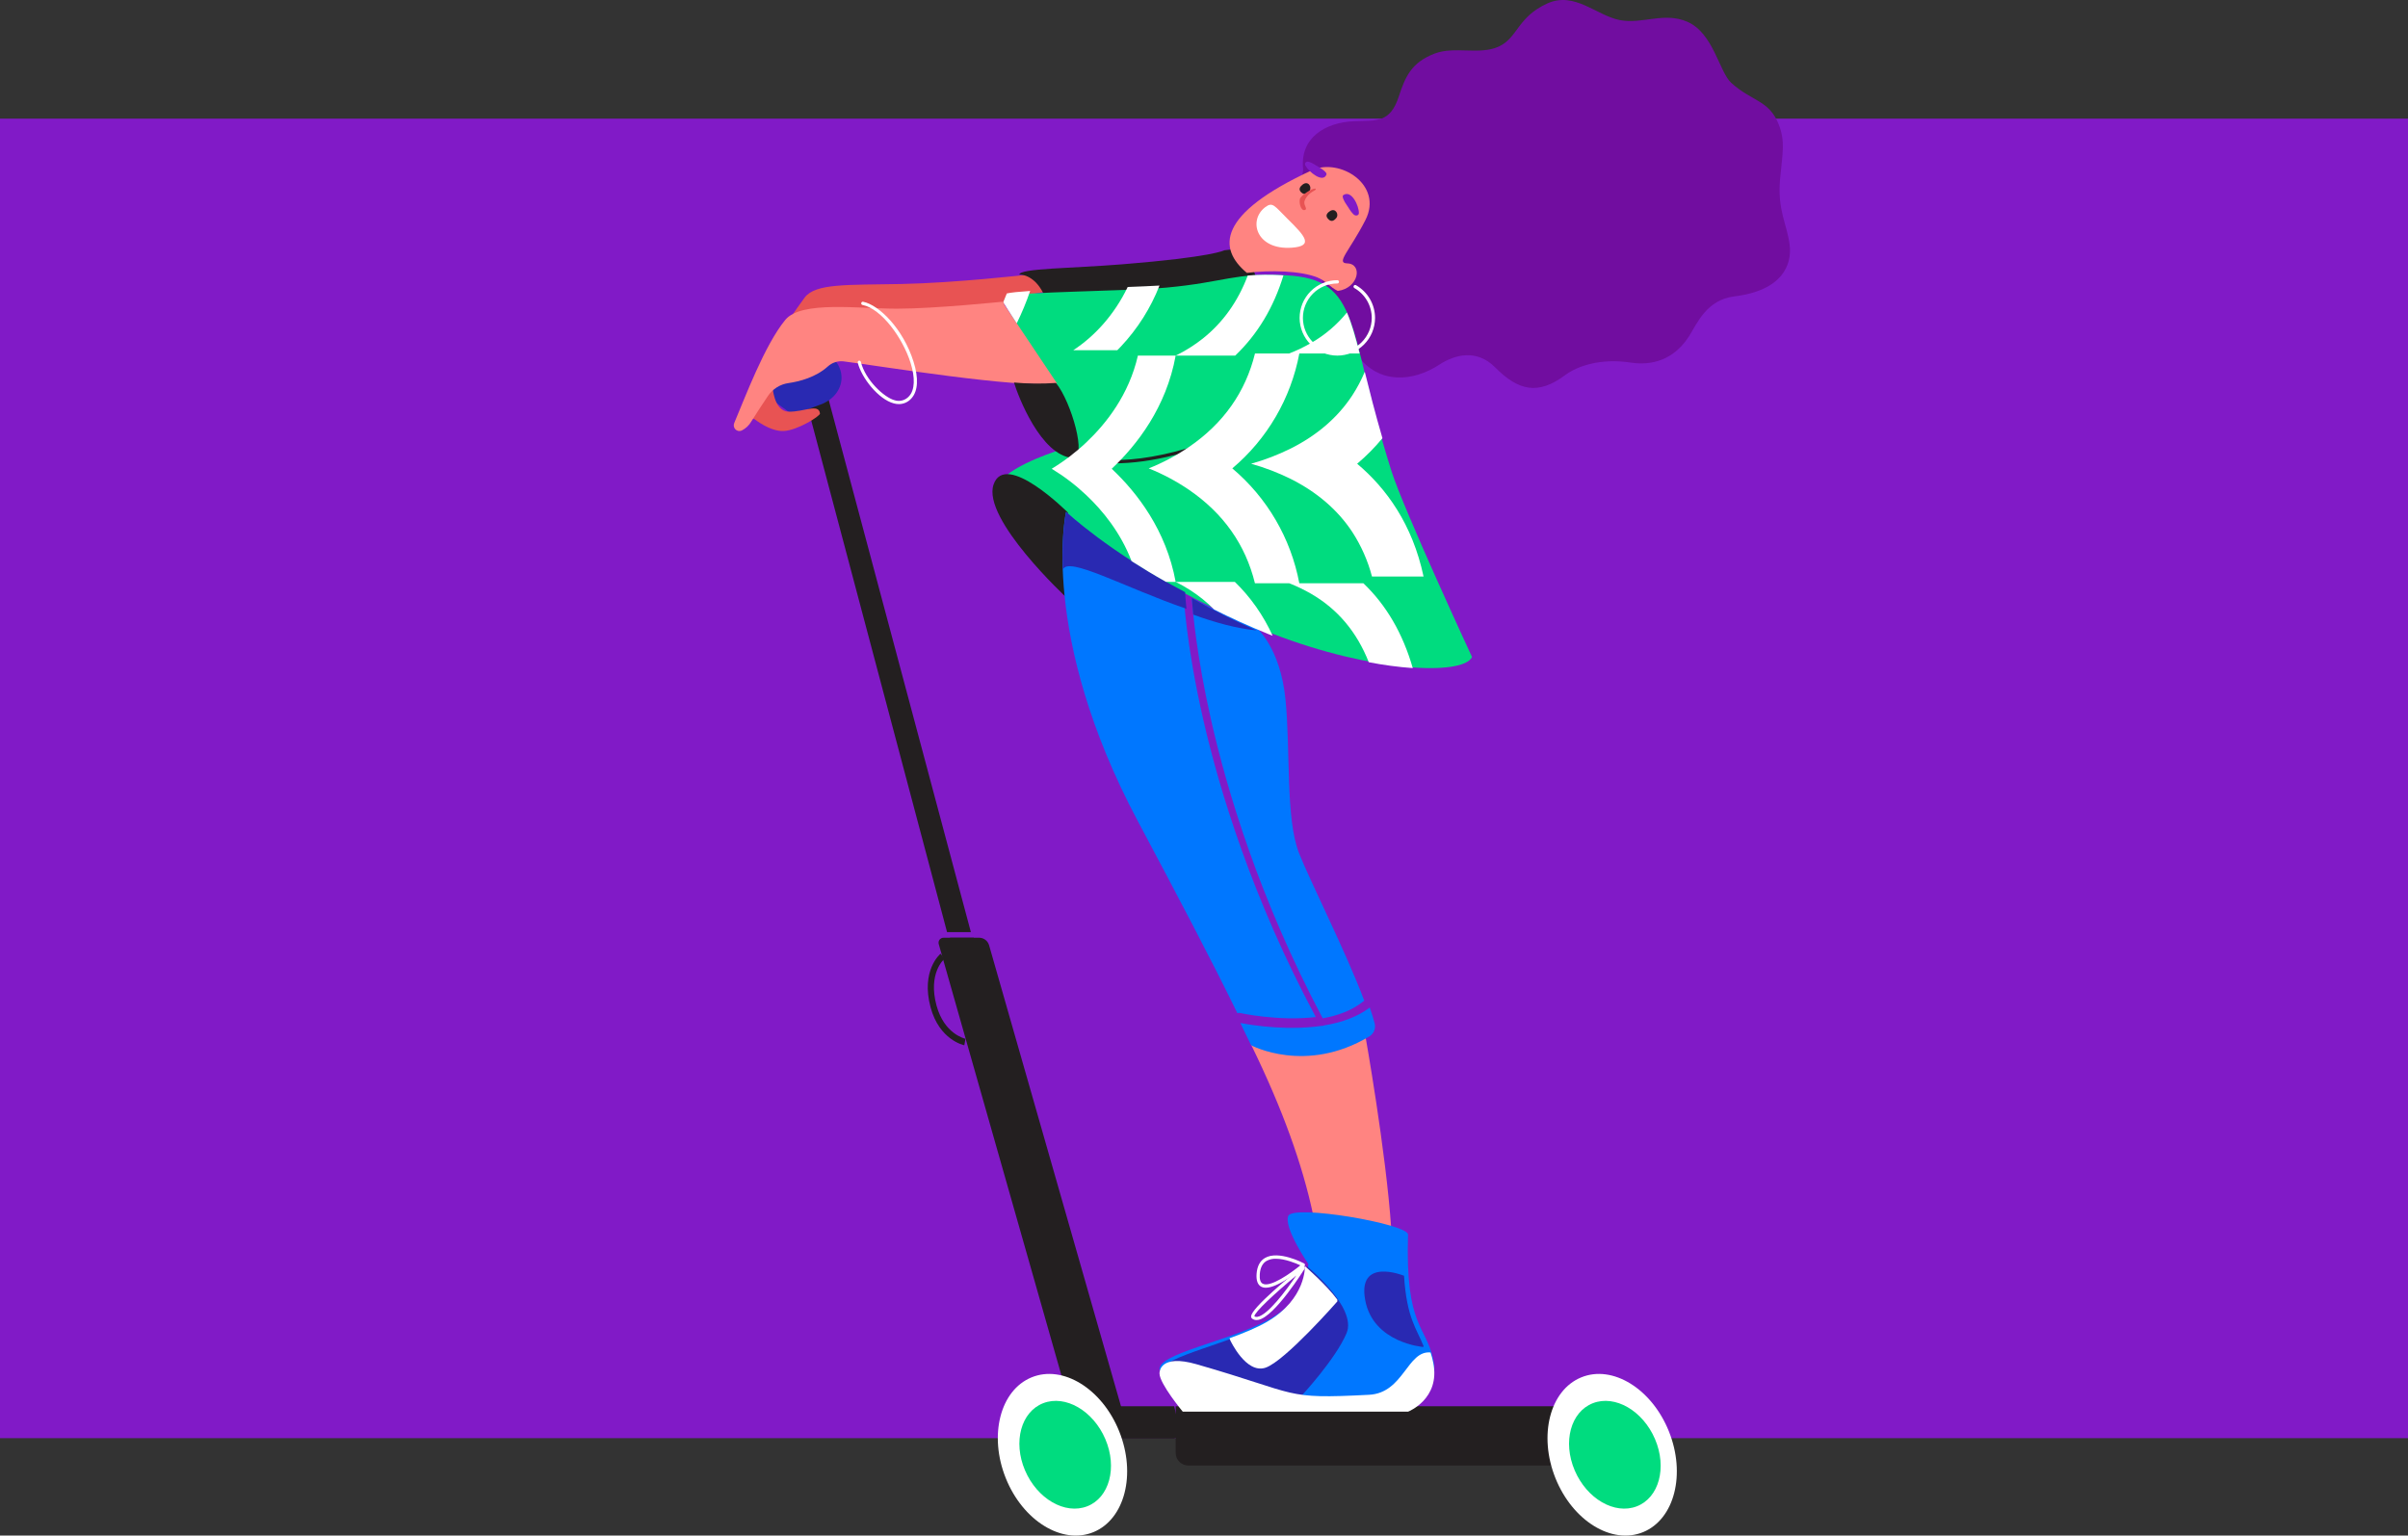 <svg width="624" height="398" viewBox="0 0 624 398" fill="none" xmlns="http://www.w3.org/2000/svg" xmlns:xlink="http://www.w3.org/1999/xlink">
    <rect x="0" y="0" width="624" height="398" fill="#333333" stroke="none"/>
    <rect y="30.752" width="624" height="342" fill="#811AC7"/>
    <path d="M251.59 241.592L214.658 103.314L212.679 100.547L208.299 103.588L209.872 107.677L245.417 241.592H251.59Z" fill="#231F20"/>
    <path d="M256.31 244.999C256.149 244.435 255.809 243.939 255.339 243.586C254.87 243.233 254.298 243.043 253.71 243.044H252.348V242.989H246.176V243.044H244.527C244.325 243.041 244.125 243.085 243.943 243.173C243.761 243.261 243.602 243.389 243.479 243.549C243.356 243.709 243.272 243.894 243.233 244.092C243.195 244.29 243.204 244.494 243.258 244.687L275.098 356.644L275.694 359.488L285.799 365.88L290.691 365.194L256.31 244.999Z" fill="#231F20"/>
    <path d="M360.516 318.4C359.17 298.378 353.756 268.126 353.756 268.126C353.756 268.126 344.229 275.642 324.207 270.761C332.491 287.716 337.49 301.893 340.241 314.671C340.241 314.65 352.426 316.573 360.516 318.4Z" fill="#FF8481"/>
    <path d="M212.697 104.824C215.857 103.668 218.073 100.992 218.073 97.872C218.06 96.112 217.362 94.421 216.121 93.141L211.076 90.772L203.819 95.486L199.919 97.317V101.377L200.055 103.602L205.432 107.529L212.697 104.824Z" fill="#2929B2"/>
    <path d="M205.505 81.382C205.505 81.382 207.201 78.88 208.519 77.119C211.334 73.397 219.542 73.889 233.582 73.61C247.623 73.331 266.069 71.222 266.069 71.222C266.069 71.222 272.513 71.156 273.933 75.166C273.933 75.166 262.063 76.622 262.063 78.535L211.639 85.187L205.505 81.382Z" fill="#E85353"/>
    <path d="M317.26 64.874C317.26 64.874 314.335 66.617 290.709 68.512C277.93 69.544 264.157 69.544 264.157 71.169C264.157 71.169 267.848 70.939 270.38 76.053L310.741 76.807L326.999 75.966L322.73 64.238L317.26 64.874Z" fill="#231F20"/>
    <path d="M200.178 100.637C200.241 99.686 200.351 106.559 204.315 106.693C208.278 106.827 212.166 104.46 212.487 107.175C212.567 107.823 206.682 111.547 203.093 111.713C199.504 111.878 195.532 108.636 195.532 108.636C195.532 108.636 193.603 108.408 194.639 104.929C195.675 101.45 200.178 100.637 200.178 100.637Z" fill="#E85353"/>
    <path d="M336.775 48.223C336.775 48.223 337.76 44.493 337.689 43.837C336.801 35.667 343.512 31.696 350.893 31.421C356.858 31.197 360.22 31.844 362.463 25.05C364.14 19.949 365.678 16.219 371.777 13.882C376.937 11.905 383.435 14.34 388.381 12.071C393.327 9.802 393.185 4.417 400.977 0.891C408.066 -2.318 413.763 4.091 419.816 5.217C425.684 6.313 431.205 3.024 437.241 5.64C444.032 8.578 445.512 18.67 448.651 21.498C454.101 26.4 458.464 25.909 460.975 32.356C462.652 36.7 461.923 39.578 461.29 46.347C460.531 54.463 463.096 58.082 463.767 63.492C464.383 68.475 462.036 75.278 449.431 76.818C442.183 77.699 439.744 83.951 437.652 87.207C432.865 94.657 425.915 94.492 422.599 93.98C414.798 92.782 408.766 94.852 405.597 97.214C398.563 102.485 393.441 101.266 387.471 95.242C382.621 90.348 376.933 91.936 372.959 94.526C366.206 98.933 357.299 99.763 351.677 91.986C345.725 83.765 342.455 84.942 342.875 76.806C343.294 68.669 336.775 48.223 336.775 48.223Z" fill="#710DA0"/>
    <path d="M341.347 71.895C343.66 72.819 344.7 74.5 346.686 75.41C352.134 74.66 353.195 68.373 349.109 68.265C346.079 68.183 349.679 65.142 353.819 57.062C358.542 47.836 347.114 40.827 339.989 44.115C315.305 55.525 315.573 64.45 323.109 70.725C329.072 69.971 337.005 70.165 341.347 71.895Z" fill="#FF8481"/>
    <path d="M327.84 53.718C323.342 57.185 325.623 64.851 334.744 64.199C340.619 63.778 338.059 61.078 333.666 56.74C330.286 53.408 329.822 52.191 327.84 53.718Z" fill="white"/>
    <path d="M344.627 54.73C343.6 55.405 343.44 56.119 344.377 56.948C344.961 57.458 345.604 57.36 346.311 56.46C347.017 55.56 346.077 53.79 344.627 54.73Z" fill="#231F20"/>
    <path d="M337.524 47.866C336.497 48.686 336.634 49.387 337.29 49.932C337.613 50.221 338.011 50.333 338.397 50.244C338.784 50.155 339.128 49.872 339.353 49.457C340.042 48.438 338.981 46.706 337.524 47.866Z" fill="#231F20"/>
    <path d="M352.135 55.257C352.207 53.42 350.214 49.086 348.084 50.583C347.658 50.871 348.309 52.196 348.936 53.064C349.562 53.932 349.894 54.718 350.699 55.515C351.283 56.118 352.109 55.867 352.135 55.257Z" fill="#811AC7"/>
    <path d="M338.248 42.864C339.131 44.563 342.868 47.572 343.742 45.218C343.907 44.768 342.746 43.863 341.836 43.355C340.926 42.847 340.261 42.303 339.233 41.955C338.457 41.701 337.977 42.299 338.248 42.864Z" fill="#811AC7"/>
    <path d="M338.183 54.417C338.96 54.121 337.619 53.074 338.093 51.963C339.097 49.608 341.177 49.46 340.947 48.972C340.718 48.484 337.957 49.962 336.97 51.309C336.449 52.039 337.016 54.855 338.183 54.417Z" fill="#E85353"/>
    <path d="M333.192 71.344C319.788 70.644 317.586 73.122 302.31 74.538C291.946 75.495 264.268 75.592 261.085 76.784C260.05 77.172 260.278 78.424 260.278 78.424C260.278 78.424 278.301 109.649 278.593 112.675L273.369 117.05C273.369 117.05 258.313 121.918 258.575 126.815C258.837 131.712 276.602 133.006 276.602 133.006C276.602 133.006 295.564 151.015 329.726 164.236C355.51 174.216 379.007 175.193 381.463 170.309C381.463 170.309 363.71 132.028 360.518 121.926C348.818 84.763 353.007 72.376 333.192 71.344Z" fill="#00DC7F"/>
    <path d="M346.551 92.169C343.963 92.166 341.482 91.138 339.65 89.31C337.818 87.482 336.784 85.003 336.775 82.415C336.773 79.82 337.802 77.33 339.635 75.493C341.468 73.656 343.956 72.622 346.551 72.618C346.664 72.618 346.773 72.663 346.853 72.743C346.934 72.823 346.979 72.933 346.979 73.046C346.979 73.159 346.934 73.268 346.853 73.348C346.773 73.429 346.664 73.474 346.551 73.474C345.378 73.475 344.217 73.707 343.134 74.157C342.051 74.607 341.067 75.266 340.239 76.096C339.41 76.927 338.754 77.912 338.306 78.996C337.859 80.08 337.629 81.242 337.631 82.415C337.639 84.776 338.582 87.038 340.253 88.706C341.925 90.374 344.19 91.311 346.551 91.313C348.912 91.311 351.176 90.374 352.848 88.706C354.52 87.038 355.463 84.776 355.471 82.415C355.468 80.841 355.051 79.295 354.26 77.934C353.469 76.573 352.332 75.445 350.966 74.663C350.917 74.636 350.873 74.599 350.838 74.554C350.803 74.51 350.778 74.459 350.762 74.404C350.747 74.35 350.743 74.293 350.75 74.237C350.757 74.18 350.775 74.126 350.803 74.077C350.831 74.028 350.869 73.985 350.913 73.95C350.958 73.916 351.009 73.891 351.063 73.876C351.118 73.861 351.175 73.858 351.231 73.865C351.287 73.872 351.341 73.891 351.389 73.919C352.888 74.775 354.133 76.011 355 77.503C355.866 78.996 356.324 80.69 356.326 82.415C356.317 85.003 355.284 87.482 353.452 89.31C351.62 91.138 349.139 92.166 346.551 92.169Z" fill="white"/>
    <path d="M273.933 99.412C263.548 100.693 228.265 94.881 218.603 93.661C217.865 93.575 217.117 93.649 216.41 93.88C215.703 94.109 215.053 94.491 214.502 94.997C211.398 97.796 207.187 98.879 204.314 99.293C203.25 99.443 202.228 99.816 201.314 100.389C200.4 100.962 199.614 101.722 199.006 102.621C197.689 104.588 195.998 107.139 194.724 109.187C194.14 110.228 193.26 111.065 192.2 111.589C191.932 111.711 191.634 111.748 191.345 111.696C191.056 111.643 190.79 111.503 190.58 111.294C190.371 111.086 190.228 110.818 190.171 110.525C190.114 110.234 190.146 109.931 190.261 109.657C193.1 102.941 198.123 89.48 203.494 82.913C207.595 77.896 222.498 80.008 232.404 80.008C242.31 80.008 259.745 78.203 259.745 78.203L273.933 99.412Z" fill="#FF8481"/>
    <path d="M403.807 379.846H307.985C307.548 379.846 307.115 379.763 306.711 379.6C306.307 379.437 305.941 379.199 305.631 378.898C305.322 378.597 305.077 378.239 304.91 377.846C304.742 377.453 304.656 377.031 304.656 376.605V364.484H403.799" fill="#231F20"/>
    <path d="M249.893 270.919C249.629 270.863 243.409 269.511 241.144 261.075C238.599 251.596 243.541 247.338 243.744 247.179L244.727 248.531C244.551 248.681 240.448 252.292 242.678 260.599C244.675 267.983 249.969 269.185 250.192 269.232L249.893 270.919Z" fill="#231F20"/>
    <path d="M232.944 104.736C232.5 104.734 232.059 104.674 231.63 104.558C227.633 103.507 223.242 97.92 222.276 94.002C222.262 93.948 222.259 93.892 222.267 93.837C222.274 93.781 222.293 93.728 222.32 93.681C222.348 93.632 222.385 93.59 222.428 93.557C222.472 93.523 222.522 93.499 222.575 93.485C222.628 93.471 222.683 93.468 222.737 93.476C222.791 93.484 222.844 93.503 222.89 93.532C222.938 93.561 222.979 93.599 223.011 93.644C223.044 93.689 223.067 93.74 223.08 93.795C224.25 98.53 229.121 103.024 231.837 103.74C232.499 103.95 233.207 103.959 233.875 103.767C234.543 103.576 235.142 103.191 235.601 102.659C237.061 101.061 237.185 97.903 235.946 93.998C233.906 87.563 228.425 80.008 223.507 79.042C223.4 79.02 223.305 78.956 223.243 78.863C223.182 78.77 223.159 78.656 223.18 78.546C223.201 78.436 223.264 78.338 223.355 78.276C223.446 78.213 223.557 78.19 223.665 78.211C227.84 79.059 234.03 85.21 236.729 93.735C238.085 98.004 237.894 101.366 236.198 103.236C235.791 103.707 235.29 104.084 234.729 104.343C234.168 104.602 233.559 104.736 232.944 104.736Z" fill="white"/>
    <path d="M263.473 83.789C264.81 81.083 265.971 78.284 266.95 75.41C264.083 75.599 261.896 75.821 260.903 76.055C260.605 76.827 260.296 77.595 259.968 78.351C260.551 79.316 261.826 81.275 263.473 83.789Z" fill="white"/>
    <path d="M289.347 150.821H278.123C286.25 156.308 293.628 166.247 295.886 180.148H303.26C301.373 166.61 295.424 157.421 290.286 151.797C289.974 151.476 289.663 151.146 289.347 150.821Z" fill="white"/>
    <path d="M276.496 155.01C276.496 155.01 254.4 134.535 257.468 125.586C260.537 116.637 276.727 132.841 276.727 132.841C276.727 132.841 275.905 135.817 276.496 155.01Z" fill="#231F20"/>
    <path d="M356.225 265.24C355.923 264.04 355.489 262.661 354.948 261.145C351.918 263.434 347.968 264.981 343.137 265.77C342.984 265.854 342.811 265.897 342.635 265.896C342.573 265.9 342.51 265.9 342.448 265.896C339.944 266.247 337.418 266.418 334.889 266.406H333.514C329.453 266.315 325.405 265.896 321.414 265.152C322.379 267.116 323.311 269.038 324.21 270.919C324.21 270.919 338.358 278.537 354.854 268.616C355.42 268.271 355.858 267.757 356.105 267.149C356.351 266.541 356.393 265.872 356.225 265.24Z" fill="#0077FF"/>
    <path d="M313.827 186.579C317.942 204.752 326.283 232.864 342.758 263.936C346.678 263.232 350.431 261.887 353.325 259.51C353.387 259.456 353.457 259.412 353.532 259.379C348.965 247.095 339.366 228.139 336.617 221.099C333.096 212.074 334.45 194.487 333.109 181.204C331.768 167.922 325.714 162.855 325.714 162.855C319.962 160.534 314.332 157.916 308.845 155.01C309.073 158.353 310.057 169.903 313.827 186.579Z" fill="#0077FF"/>
    <path d="M321.324 262.553C321.471 262.586 331.319 264.749 340.964 263.602C324.42 232.687 315.997 204.744 311.838 186.634C307.259 166.69 306.709 153.997 306.704 153.884C306.696 153.81 306.696 153.735 306.704 153.661C287.144 143.139 276.243 132.667 276.243 132.667C276.243 132.667 269.071 164.431 294.916 212.952C305.284 232.426 313.821 248.604 320.656 262.62C320.865 262.524 321.1 262.5 321.324 262.553Z" fill="#0077FF"/>
    <path d="M364.872 319.981C364.955 317.256 335.048 312.076 333.832 315.161C332.616 318.246 339.008 327.565 339.008 327.565C339.008 327.565 339.377 335.898 329.272 341.742C319.168 347.586 298.954 350.942 300.557 355.284C302.159 359.626 306.471 364.485 306.471 364.485H364.888C364.888 364.485 373.277 361.374 371.419 352.424C369.561 343.473 364.133 344.104 364.872 319.981Z" fill="#0077FF"/>
    <path d="M300.467 355.542L311.229 360.776L337.339 361.691C337.339 361.691 346.138 352.223 348.949 345.534C351.76 338.844 338.649 328.175 338.649 328.175C338.649 328.175 339.015 336.629 328.997 342.558C319.566 348.14 301.253 351.485 300.467 355.542Z" fill="#2929B2"/>
    <path d="M338.153 328.175C338.153 328.175 338.524 336.628 328.394 342.558C325.665 344.155 322.2 345.563 318.621 346.851L318.802 347.375C318.802 347.375 322.877 356.211 327.952 354.485C333.028 352.759 346.551 337.311 346.551 337.311V336.847C343.776 333.056 338.153 328.175 338.153 328.175Z" fill="white"/>
    <path d="M328.014 333.761C327.598 333.773 327.185 333.678 326.812 333.485C325.9 332.982 325.501 331.862 325.626 330.16C325.771 328.199 326.495 326.821 327.785 326.059C331.28 323.985 337.674 327.328 337.945 327.468C338.007 327.502 338.06 327.551 338.099 327.611C338.138 327.671 338.162 327.741 338.17 327.814C338.177 327.886 338.167 327.959 338.141 328.027C338.115 328.094 338.073 328.153 338.02 328.199C336.628 329.366 335.172 330.445 333.66 331.433C331.255 332.982 329.362 333.761 328.014 333.761ZM330.61 326.252C329.771 326.222 328.939 326.417 328.193 326.821C327.161 327.433 326.579 328.571 326.458 330.225C326.358 331.538 326.608 332.382 327.198 332.706C329.162 333.787 334.496 329.984 336.971 327.959C335.773 327.403 333.006 326.252 330.61 326.252Z" fill="white"/>
    <path d="M325.612 342.14C325.215 342.145 324.828 342.025 324.51 341.798C324.416 341.732 324.341 341.646 324.288 341.547C324.236 341.449 324.208 341.34 324.207 341.229C324.139 339.071 335.241 330.057 337.468 328.272C337.545 328.209 337.643 328.175 337.745 328.175C337.846 328.175 337.944 328.209 338.021 328.272C338.098 328.335 338.15 328.422 338.166 328.517C338.183 328.612 338.163 328.71 338.111 328.793C337.791 329.301 330.291 341.286 326.085 342.095C325.929 342.125 325.771 342.14 325.612 342.14ZM325.054 341.172C325.18 341.247 325.321 341.296 325.467 341.318C325.613 341.339 325.762 341.333 325.906 341.298C328.532 340.794 333.19 334.633 335.923 330.589C330.354 335.218 325.042 340.144 325.054 341.172Z" fill="white"/>
    <path d="M363.705 330.613C363.705 330.613 351.716 325.778 353.77 336.952C355.824 348.126 368.834 349.123 368.834 349.123L368.895 348.882C367.131 344.415 364.528 341.698 363.834 330.638L363.705 330.613Z" fill="#2929B2"/>
    <path d="M354.777 361.511C332.256 362.676 337.301 361.423 310.084 353.598C300.59 350.872 300.44 355.572 300.469 356.002C300.519 358.693 306.494 365.881 306.494 365.881H364.891C364.891 365.881 373.277 362.628 371.419 353.259C371.241 352.338 371.004 351.43 370.711 350.542C364.648 349.953 363.763 361.045 354.777 361.511Z" fill="white"/>
    <path d="M425.812 397.097C433.93 393.751 436.911 382.065 432.471 370.992C428.031 359.921 417.85 353.66 409.732 357.007C401.613 360.355 398.632 372.043 403.072 383.114C407.512 394.185 417.693 400.448 425.812 397.097Z" fill="white"/>
    <path d="M424.164 390.416C429.915 388.183 432.027 380.392 428.882 373.011C425.737 365.631 418.526 361.457 412.775 363.689C407.024 365.921 404.912 373.713 408.057 381.093C411.202 388.474 418.413 392.649 424.164 390.416Z" fill="#00DC7F"/>
    <path d="M304.279 364.484H286.501L286.51 368.687L287.958 372.863H304.279L306.052 372.229L304.279 364.484Z" fill="#231F20"/>
    <path d="M283.369 397.099C291.487 393.749 294.469 382.063 290.029 370.992C285.588 359.921 275.408 353.66 267.289 357.007C259.171 360.355 256.189 372.043 260.629 383.112C265.07 394.183 275.251 400.445 283.369 397.099Z" fill="white"/>
    <path d="M281.722 390.416C287.473 388.187 289.585 380.392 286.44 373.012C283.295 365.631 276.084 361.457 270.333 363.689C264.582 365.921 262.47 373.714 265.615 381.094C268.76 388.474 275.971 392.649 281.722 390.416Z" fill="#00DC7F"/>
    <path d="M288.608 120.098C285.191 120.111 281.783 119.732 278.451 118.97C278.397 118.958 278.346 118.935 278.301 118.902C278.255 118.87 278.217 118.829 278.187 118.782C278.158 118.734 278.138 118.682 278.129 118.627C278.12 118.572 278.121 118.516 278.134 118.461C278.147 118.407 278.17 118.356 278.202 118.31C278.234 118.265 278.275 118.226 278.322 118.197C278.369 118.167 278.422 118.148 278.477 118.138C278.531 118.129 278.588 118.131 278.642 118.143C290.657 120.925 304.529 118.525 323.62 110.357C323.723 110.313 323.839 110.312 323.943 110.354C324.047 110.396 324.13 110.478 324.174 110.581C324.218 110.685 324.218 110.802 324.176 110.906C324.135 111.01 324.053 111.093 323.95 111.137C309.768 117.193 298.448 120.098 288.608 120.098Z" fill="#231F20"/>
    <path d="M262.762 99.151C263.786 102.541 269.671 118.078 277.985 118.698C281.878 118.985 277.6 104.051 273.637 99.254C270.015 99.505 266.378 99.471 262.762 99.151Z" fill="#231F20"/>
    <path d="M309.191 159.294C314.688 161.296 320.325 162.886 325.603 163.389C319.889 160.91 314.296 158.113 308.845 155.01C308.907 155.899 309.01 157.34 309.191 159.294Z" fill="#2929B2"/>
    <path d="M307.125 153.71C307.116 153.637 307.116 153.563 307.125 153.489C287.311 143.053 276.267 132.667 276.267 132.667C276.267 132.667 274.99 138.864 275.416 147.684C276.612 143.978 291.2 152.186 307.448 157.804C307.176 155.193 307.125 153.752 307.125 153.71Z" fill="#2929B2"/>
    <path d="M351.691 120.196C354.075 118.187 356.267 115.97 358.24 113.571C356.298 106.922 354.874 101.236 353.663 96.357C352.774 98.499 351.686 100.557 350.412 102.504C346.672 108.193 341.317 112.815 334.5 116.239C331.206 117.875 327.759 119.2 324.207 120.196C327.765 121.191 331.217 122.516 334.517 124.152C341.317 127.577 346.689 132.198 350.429 137.887C352.739 141.446 354.46 145.34 355.529 149.424H368.895C366.009 135.851 359.226 126.546 351.691 120.196Z" fill="white"/>
    <path d="M353.296 151.169H336.7C334.511 139.536 328.376 129.019 319.335 121.397C328.381 113.777 334.517 103.257 336.704 91.621H352.337C351.255 87.329 350.258 83.824 349.037 80.996C346.463 84.167 343.33 86.837 339.793 88.874C337.954 89.936 336.036 90.855 334.055 91.621H325.212C322.753 101.624 317.029 109.748 308.088 115.86C304.829 118.082 301.337 119.939 297.674 121.397C301.333 122.859 304.823 124.715 308.08 126.934C317.02 133.047 322.745 141.17 325.2 151.169H334.072C336.046 151.939 337.959 152.859 339.793 153.921C346.658 157.917 351.602 163.784 354.694 171.636C358.464 172.367 362.273 172.878 366.102 173.165C363.52 164.203 359.257 156.85 353.296 151.169Z" fill="white"/>
    <path d="M332.031 71.332C329.133 71.159 326.228 71.189 323.334 71.422C320.816 78.097 316.952 83.54 311.738 87.711C309.539 89.457 307.165 90.951 304.656 92.169H320.087C325.885 86.639 330.052 79.687 332.586 71.379L332.031 71.332Z" fill="white"/>
    <path d="M289.534 90.772C289.855 90.455 290.171 90.13 290.48 89.801C294.8 85.198 298.188 79.842 300.467 74.014C298.224 74.141 295.37 74.264 292.228 74.384C288.719 81.679 283.588 87.19 278.123 90.772H289.534Z" fill="white"/>
    <path d="M304.656 150.822C302.222 137.442 294.676 127.718 288.156 121.56L288.088 121.497L288.156 121.435C294.676 115.276 302.226 105.553 304.656 92.169H294.868C292.561 102.305 286.645 109.802 281.504 114.655C278.773 117.242 275.766 119.536 272.537 121.497C275.766 123.458 278.773 125.752 281.504 128.34C285.692 132.288 290.382 137.992 293.229 145.435C295.906 147.152 298.881 148.962 302.167 150.813L304.656 150.822Z" fill="white"/>
    <path d="M329.793 164.786C327.405 159.521 324.08 154.781 319.997 150.821H304.656C307.148 152.049 309.506 153.554 311.691 155.31C312.713 156.142 313.693 157.032 314.625 157.974C318.902 160.13 323.52 162.242 328.464 164.256L329.793 164.786Z" fill="white"/>
</svg>
